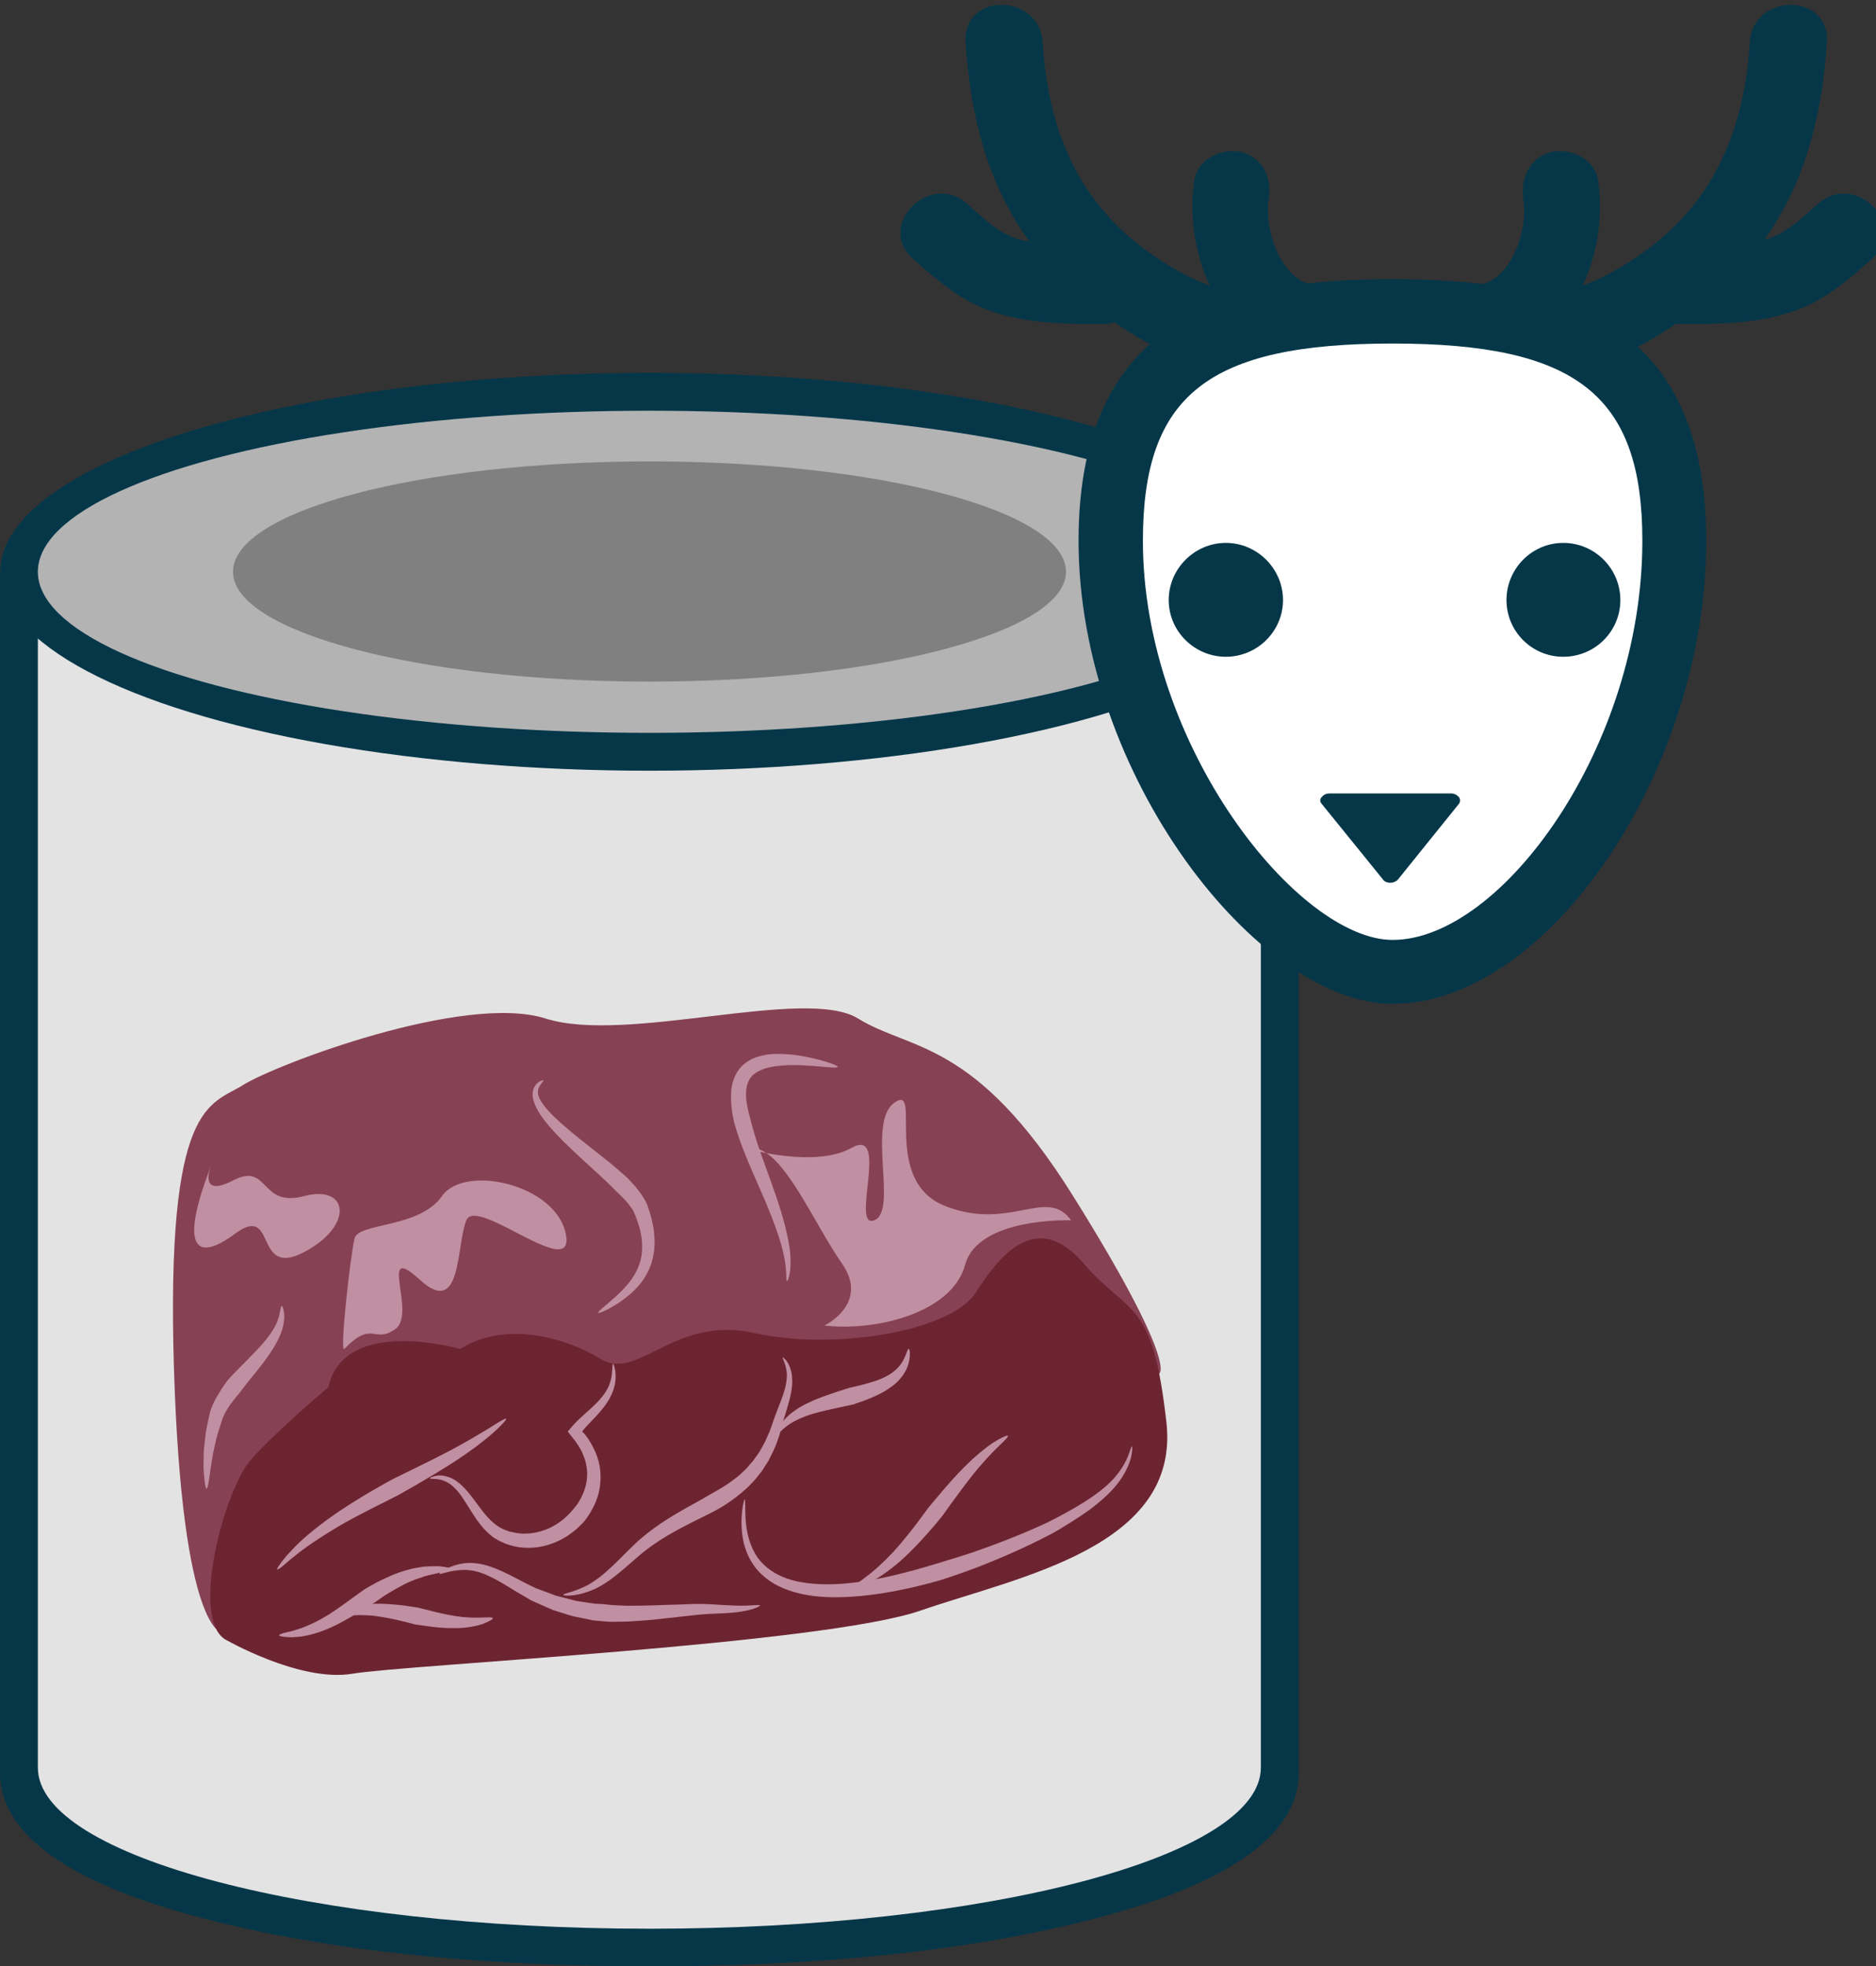 <?xml version="1.0" encoding="UTF-8" standalone="no"?>
<!-- Created with Inkscape (http://www.inkscape.org/) -->

<svg
   xmlns:dc="http://purl.org/dc/elements/1.1/"
   xmlns:cc="http://creativecommons.org/ns#"
   xmlns:rdf="http://www.w3.org/1999/02/22-rdf-syntax-ns#"
   xmlns:svg="http://www.w3.org/2000/svg"
   xmlns="http://www.w3.org/2000/svg"
   xmlns:sodipodi="http://sodipodi.sourceforge.net/DTD/sodipodi-0.dtd"
   xmlns:inkscape="http://www.inkscape.org/namespaces/inkscape"
   width="1704.18mm"
   height="1786.256mm"
   viewBox="0 0 1704.18 1786.256"
   version="1.1"
   id="svg8"
   inkscape:version="0.92.4 (5da689c313, 2019-01-14)"
   sodipodi:docname="Jelení maso sterilované.svg">
  <rect x="0" y="0" width="1704.18" height="1786.256" fill="#333333" stroke="none"/>
  <defs
     id="defs2">
    <style
       type="text/css"
       id="style2">
   <![CDATA[
    .fil4 {fill:#053749;fill-rule:nonzero}
    .fil1 {fill:#6D2431;fill-rule:nonzero}
    .fil0 {fill:#874154;fill-rule:nonzero}
    .fil2 {fill:#C18FA2;fill-rule:nonzero}
    .fil3 {fill:white;fill-rule:nonzero}
   ]]>
  </style>
    <style
       type="text/css"
       id="style2-0">
   <![CDATA[
    .fil4 {fill:#053749;fill-rule:nonzero}
    .fil1 {fill:#8E3945;fill-rule:nonzero}
    .fil0 {fill:#AA5B6C;fill-rule:nonzero}
    .fil2 {fill:#E2A6B6;fill-rule:nonzero}
    .fil3 {fill:#EFD4AF;fill-rule:nonzero}
    .fil5 {fill:#F4E6D0;fill-rule:nonzero}
    .fil6 {fill:white;fill-rule:nonzero}
   ]]>
  </style>
    <style
       type="text/css"
       id="style2-2">
   <![CDATA[
    .fil4 {fill:#053749;fill-rule:nonzero}
    .fil1 {fill:#6D2431;fill-rule:nonzero}
    .fil0 {fill:#874154;fill-rule:nonzero}
    .fil2 {fill:#C18FA2;fill-rule:nonzero}
    .fil3 {fill:#F4E6D0;fill-rule:nonzero}
    .fil5 {fill:white;fill-rule:nonzero}
   ]]>
  </style>
    <style
       type="text/css"
       id="style2-1">
   <![CDATA[
    .fil0 {fill:#053749;fill-rule:nonzero}
    .fil2 {fill:#7A2937;fill-rule:nonzero}
    .fil3 {fill:#8C3F53;fill-rule:nonzero}
    .fil4 {fill:#965166;fill-rule:nonzero}
    .fil5 {fill:#C18FA2;fill-rule:nonzero}
    .fil1 {fill:white;fill-rule:nonzero}
   ]]>
  </style>
  </defs>
  <sodipodi:namedview
     id="base"
     pagecolor="#ffffff"
     bordercolor="#666666"
     borderopacity="1.0"
     inkscape:pageopacity="0.0"
     inkscape:pageshadow="2"
     inkscape:zoom="0.061871843"
     inkscape:cx="719.36719"
     inkscape:cy="2614.1672"
     inkscape:document-units="mm"
     inkscape:current-layer="Vrstva_x0020_1-7"
     showgrid="false"
     inkscape:window-width="1920"
     inkscape:window-height="1001"
     inkscape:window-x="-9"
     inkscape:window-y="-9"
     inkscape:window-maximized="1" />
  <g
     inkscape:label="Vrstva 1"
     inkscape:groupmode="layer"
     id="layer1"
     transform="translate(623.15,785.899)"><path
   inkscape:connector-curvature="0"
   d="m 556.627,824.674 c 0,78.846 -126.471,117.21 -188.383,133.085 -126.206,32.544 -271.198,42.598 -401.373,42.598 -130.175,0 -275.167,-10.054 -401.637,-42.598 -61.913,-15.875 -188.383,-54.24 -188.383,-133.085 V -266.468 h 1179.777 z"
   style="fill:#053749;stroke-width:0.265"
   id="path7"
   class="fil0" />
<path
   inkscape:connector-curvature="0"
   d="m 522.231,819.911 c 0,80.963 -248.708,146.315 -555.36,146.315 -306.917,0 -555.625,-65.352 -555.625,-146.315 V -266.468 H 522.231 Z"
   style="fill:#e3e3e3;;fill-rule:nonzero;stroke-width:0.265"
   id="path9"
   class="fil1" />
<ellipse
   ry="161.131"
   rx="569.912"
   cy="-266.468"
   cx="-33.13"
   style="fill:#808080;stroke-width:0.265"
   id="ellipse11"
   class="fil2" />
<ellipse
   ry="180.71"
   rx="589.756"
   cy="-266.468"
   cx="-33.13"
   style="fill:#053749;stroke-width:0.265"
   id="ellipse13"
   class="fil0" />
<ellipse
   ry="146.315"
   rx="555.625"
   cy="-266.468"
   cx="-33.13"
   style="fill:#b3b3b3;stroke-width:0.265"
   id="ellipse15"
   class="fil3" />
<path
   inkscape:connector-curvature="0"
   d="m -33.13,-334.73 c 183.356,0 331.788,30.427 331.788,68.263 0,37.306 -148.431,67.733 -331.788,67.733 -183.356,0 -332.052,-30.427 -332.052,-67.733 0,-37.835 148.696,-68.263 332.052,-68.263 z m 0,-32.015 c 209.021,0 378.354,44.979 378.354,100.277 0,54.769 -169.333,99.748 -378.354,99.748 -209.021,0 -378.354,-44.979 -378.354,-99.748 0,-55.298 169.333,-100.277 378.354,-100.277 z"
   style="fill:#808080;stroke-width:0.265"
   id="path17"
   class="fil2" />

 
 <g
   transform="matrix(0.265,0,0,0.265,-3913.87,-3602.475)"
   id="Vrstva_x0020_1">

  <path
   d="m 13181.217,16226.517 c 0,0 -138.889,7.073 -167.181,-908.563 -27.649,-916.279 125.385,-899.561 236.625,-969.648 111.239,-70.087 758.743,-316.358 1037.164,-228.266 277.777,88.734 890.559,-111.24 1071.242,0 180.684,111.882 400.591,69.444 737.524,608.924 361.368,578.702 295.139,608.28 295.139,608.28 l -545.91,166.538 c 0,0 -1370.239,275.205 -1391.458,297.71 -20.576,23.149 -1071.243,262.989 -1071.243,262.989 z"
   style="fill:#874154;fill-rule:nonzero;stroke-width:0.643"
   id="path7-9"
   class="fil0"
   inkscape:connector-curvature="0" />

  <path
   d="m 13995.258,15253.011 c 0,0 -396.733,-115.741 -452.031,131.173 0,0 -174.254,146.604 -264.274,246.913 -90.663,100.951 -208.976,538.836 -90.663,616.639 0,0 257.201,149.177 438.528,118.313 180.683,-30.864 1613.937,-100.308 1947.655,-216.692 334.362,-115.741 890.559,-216.049 841.691,-645.575 -48.225,-428.883 -124.743,-360.082 -284.85,-545.266 -160.108,-185.185 -285.494,-28.292 -369.084,101.594 -82.947,130.53 -479.68,199.974 -758.1,138.246 -278.42,-61.729 -396.733,167.823 -528.549,88.091 -132.458,-80.375 -334.361,-126.671 -480.323,-33.436 z"
   style="fill:#6d2431;fill-rule:nonzero;stroke-width:0.643"
   id="path9-2"
   class="fil1"
   inkscape:connector-curvature="0" />

  <path
   d="m 14152.794,15492.208 c 1.929,3.215 -17.361,24.434 -49.511,52.726 -32.793,28.292 -78.447,62.372 -126.029,93.236 -47.582,30.864 -95.807,59.156 -133.101,81.018 -36.652,20.576 -62.372,35.365 -63.658,36.008 -1.286,0.643 -29.578,14.789 -70.087,35.365 -40.509,20.576 -94.521,47.583 -145.319,78.447 -51.44,30.864 -101.594,64.3 -136.316,93.235 -18.004,13.503 -32.15,27.006 -42.439,35.365 -10.288,8.359 -16.718,12.217 -18.004,10.931 -1.929,-1.286 2.572,-8.359 10.288,-19.29 8.359,-11.574 20.577,-27.649 37.295,-44.367 31.507,-35.365 79.732,-75.231 129.886,-111.239 50.154,-36.652 102.881,-68.159 142.747,-91.95 40.509,-23.148 67.515,-38.58 69.444,-39.223 1.286,-1.286 27.006,-13.503 64.943,-32.15 37.938,-18.647 88.092,-43.081 136.96,-68.801 48.868,-25.721 96.451,-54.013 131.816,-75.232 35.365,-22.505 59.156,-37.294 61.085,-34.079 z"
   style="fill:#c18fa2;fill-rule:nonzero;stroke-width:0.643"
   id="path11"
   class="fil2"
   inkscape:connector-curvature="0" />

  <path
   d="m 14519.306,15303.165 c 1.286,0 5.144,9.002 7.716,26.363 2.572,16.718 1.929,43.081 -9.645,72.017 -10.931,28.292 -32.151,55.941 -55.299,81.018 -11.574,12.217 -23.791,25.077 -36.008,37.937 l -4.501,5.144 -1.929,2.572 -1.286,0.643 v 0.643 c -1.286,1.286 -1.929,2.572 -2.572,3.858 -0.643,1.286 -1.929,1.929 -1.929,3.215 l 3.215,3.215 1.286,1.286 c 0.643,0 1.286,0.643 0.643,0 l 2.572,3.215 9.002,11.574 c 5.787,8.359 10.931,16.718 16.075,25.72 9.645,18.005 18.004,36.652 23.148,56.585 10.288,39.223 7.716,79.732 -0.643,111.882 -9.002,32.15 -22.505,55.941 -32.793,72.017 -5.144,7.716 -9.645,13.503 -12.86,18.004 -3.215,3.858 -5.144,6.43 -5.787,7.073 -0.643,0.643 -9.002,9.645 -23.791,23.148 -14.789,12.86 -36.651,28.935 -65.586,42.438 -28.935,12.86 -64.301,22.505 -102.881,21.862 -19.29,0 -39.223,-3.215 -59.156,-9.002 l -14.146,-4.501 -14.146,-6.43 c -4.501,-1.929 -9.645,-4.501 -14.146,-7.073 -4.501,-2.572 -9.645,-5.144 -14.146,-8.359 -35.365,-25.72 -59.157,-61.728 -79.09,-93.879 -19.933,-31.507 -37.294,-61.085 -57.87,-79.089 -19.29,-18.647 -40.509,-25.72 -55.941,-27.006 -15.432,-1.286 -25.077,-0.643 -25.72,-3.215 0,-1.929 8.359,-5.787 25.72,-9.002 16.718,-1.929 43.081,1.929 68.158,20.576 25.72,18.647 47.582,48.225 69.444,77.803 21.863,30.221 45.654,60.443 74.589,77.804 3.215,2.572 7.073,3.858 10.931,5.787 3.858,1.929 7.073,3.858 11.574,5.144 l 12.217,4.501 12.217,2.572 c 16.718,3.858 32.793,5.787 48.868,4.501 31.507,-1.286 61.086,-10.931 84.234,-22.505 23.148,-12.217 41.152,-26.363 52.726,-37.937 11.574,-10.932 17.361,-18.648 18.004,-19.291 0,0 1.929,-1.929 4.501,-5.144 2.572,-3.215 6.43,-7.716 10.931,-13.503 8.359,-12.217 19.29,-30.221 27.006,-54.012 7.716,-23.148 11.574,-52.726 5.144,-83.59 -2.572,-15.432 -9.002,-30.221 -15.432,-45.653 -4.501,-7.073 -7.716,-14.79 -12.86,-21.863 l -7.073,-10.288 -1.286,-2.572 -4.501,-5.144 -7.073,-9.002 -14.146,-18.004 c -2.572,-1.286 0,-2.572 1.286,-3.858 l 3.858,-4.501 7.073,-8.359 c 5.144,-5.787 10.288,-11.574 15.432,-16.718 l 3.215,-3.215 2.572,-2.572 5.144,-5.144 c 12.86,-12.217 26.363,-23.791 38.58,-34.722 24.434,-22.505 45.01,-44.367 57.228,-67.515 12.217,-22.506 16.075,-45.011 16.718,-61.086 1.286,-16.075 1.286,-25.72 3.215,-26.363 z"
   style="fill:#c18fa2;fill-rule:nonzero;stroke-width:0.643"
   id="path13"
   class="fil2"
   inkscape:connector-curvature="0" />

  <path
   d="m 13969.538,16008.539 c 0,4.501 -18.647,8.359 -46.296,11.574 -13.503,3.858 -29.578,6.43 -46.296,10.931 -16.718,6.431 -34.079,10.289 -51.441,18.648 -34.079,14.146 -66.229,34.722 -90.663,49.511 -12.217,8.359 -21.862,15.432 -29.578,20.576 -7.073,5.144 -11.574,7.716 -12.217,8.359 -0.643,0.643 -19.29,11.574 -46.939,28.292 -27.649,16.718 -64.944,39.223 -104.81,55.941 -39.866,16.718 -82.304,27.649 -114.454,28.292 -7.716,1.286 -14.789,0.643 -21.219,0 -6.43,-0.643 -12.217,-0.643 -16.719,-1.286 -9.002,-1.286 -14.146,-3.215 -14.146,-5.144 0,-1.929 5.144,-4.501 13.503,-7.073 4.502,-1.286 9.646,-2.572 16.076,-3.858 5.787,-1.286 12.86,-2.572 19.933,-5.144 28.935,-7.716 66.229,-23.148 101.594,-43.724 35.365,-19.933 69.444,-45.653 95.165,-64.3 26.363,-19.29 45.01,-32.15 45.653,-32.793 1.286,-0.643 18.647,-11.574 45.653,-25.72 27.006,-13.503 63.657,-31.508 102.237,-41.153 19.291,-6.43 39.224,-8.359 57.228,-11.574 18.647,-1.286 35.365,-1.286 50.154,-1.286 28.935,3.215 48.225,7.073 47.582,10.931 z"
   style="fill:#c18fa2;fill-rule:nonzero;stroke-width:0.643"
   id="path15"
   class="fil2"
   inkscape:connector-curvature="0" />

  <path
   d="m 14107.141,16175.72 c 1.286,3.858 -14.146,12.217 -37.937,21.219 -24.435,7.073 -58.514,13.503 -91.95,12.86 -34.079,0.643 -68.158,-2.572 -92.592,-6.43 -25.72,-3.215 -41.795,-5.787 -43.081,-5.787 -1.286,-0.643 -18.648,-5.144 -45.011,-11.574 -25.72,-6.43 -59.799,-13.503 -93.878,-18.004 -34.079,-3.858 -68.158,-3.215 -93.879,-0.643 -25.72,2.572 -43.081,5.144 -44.367,1.286 -1.286,-3.215 14.146,-13.503 40.509,-23.791 25.721,-10.288 62.372,-16.718 99.023,-18.647 36.651,-0.643 73.302,3.215 100.951,6.43 27.006,3.858 45.011,7.073 46.297,7.073 0.643,0 17.361,4.501 41.152,10.288 24.434,6.43 55.298,13.503 86.805,18.647 31.507,5.144 63.014,5.787 86.806,5.144 23.791,-0.643 39.866,-1.929 41.152,1.929 z"
   style="fill:#c18fa2;fill-rule:nonzero;stroke-width:0.643"
   id="path17-6"
   class="fil2"
   inkscape:connector-curvature="0" />

  <path
   d="m 15022.777,16131.996 c 1.286,3.858 -30.864,18.004 -82.305,23.791 -25.077,2.572 -55.298,3.858 -86.162,5.144 -31.507,1.286 -63.014,5.144 -97.093,9.002 -33.436,3.858 -66.873,7.073 -99.023,10.931 -31.507,2.572 -61.728,5.144 -87.448,6.43 -26.363,0 -48.225,1.286 -64.3,0.643 -15.433,-1.286 -25.078,-1.929 -26.364,-1.929 -0.643,0 -10.931,-1.286 -28.292,-2.572 -16.718,-3.215 -40.509,-8.359 -68.801,-14.146 -14.146,-3.858 -28.935,-8.359 -44.367,-13.503 -7.716,-2.572 -16.075,-5.144 -24.434,-7.716 -7.716,-3.215 -16.075,-7.073 -23.791,-10.288 -16.719,-7.716 -34.08,-14.789 -50.798,-22.505 -16.718,-9.645 -33.436,-19.29 -49.511,-28.935 -32.15,-19.29 -63.014,-39.866 -93.235,-53.37 -29.578,-14.789 -59.157,-22.505 -84.877,-22.505 -52.083,-0.643 -86.162,18.004 -88.091,12.86 -1.286,-1.929 29.578,-28.292 86.805,-36.008 28.935,-3.215 63.015,1.929 96.451,14.789 34.079,12.217 67.515,30.221 100.308,47.583 16.075,8.359 32.793,16.718 48.225,23.791 16.718,6.43 33.437,12.217 48.869,18.004 7.716,3.215 15.432,5.787 23.148,8.359 7.716,1.929 15.432,3.858 23.148,5.787 14.789,3.858 28.935,7.716 41.795,10.931 27.006,3.858 48.868,7.716 64.943,9.645 16.075,0.643 25.72,1.286 27.006,1.286 0.643,0 9.645,1.286 24.435,2.572 14.789,1.929 36.008,1.929 61.085,3.215 25.077,0 54.655,-0.643 86.162,-1.286 31.507,-1.286 64.944,-2.572 98.38,-3.215 33.436,-1.929 68.158,-2.572 99.665,-0.643 32.15,1.929 60.442,3.858 85.519,4.501 49.512,1.929 81.662,-4.501 82.948,-0.643 z"
   style="fill:#c18fa2;fill-rule:nonzero;stroke-width:0.643"
   id="path19"
   class="fil2"
   inkscape:connector-curvature="0" />

  <path
   d="m 15101.223,15281.946 c 0.643,-0.643 2.572,0.643 5.787,3.858 1.286,1.286 3.215,3.215 5.144,5.787 1.929,2.572 3.858,5.787 6.43,9.645 4.501,7.073 8.359,16.718 11.574,28.935 2.572,12.217 3.858,26.363 3.215,41.152 -1.286,30.865 -10.931,63.658 -21.219,97.737 -2.572,7.716 -5.144,16.075 -7.716,25.077 -1.929,7.716 -4.501,17.361 -7.073,26.363 -2.572,9.002 -5.144,18.647 -7.716,27.649 -3.215,9.645 -6.43,18.647 -9.645,27.649 -6.43,18.648 -16.075,36.009 -24.434,53.37 -3.858,9.002 -9.645,16.718 -14.789,24.434 -5.144,8.359 -9.645,16.075 -15.432,23.148 -5.787,7.073 -11.574,14.146 -16.718,21.219 -5.787,7.073 -12.217,12.86 -17.361,18.647 -11.574,12.86 -23.791,21.862 -34.079,31.507 -22.506,18.004 -41.796,31.507 -55.942,40.509 -14.146,9.002 -22.505,13.503 -23.791,14.146 -1.286,1.286 -37.294,19.934 -88.734,45.011 -50.797,25.72 -116.384,60.442 -174.254,108.667 -28.935,24.434 -57.227,50.797 -86.805,73.945 -28.292,22.506 -58.514,41.153 -85.52,51.441 -54.655,21.219 -93.235,17.361 -93.235,14.146 -0.643,-5.144 37.294,-9.002 85.519,-34.722 23.791,-13.503 49.511,-32.794 75.232,-57.228 26.363,-23.791 52.726,-52.726 81.661,-79.732 57.87,-55.941 126.028,-96.45 176.826,-125.386 50.797,-27.649 83.59,-46.939 85.519,-48.225 0.643,-0.643 9.645,-5.144 22.505,-12.86 13.503,-7.716 32.15,-18.647 52.726,-34.079 9.645,-7.716 21.22,-15.432 31.508,-25.72 5.144,-5.144 10.931,-9.645 16.075,-15.432 5.144,-5.787 10.288,-11.574 15.432,-18.004 5.787,-5.144 10.288,-12.217 15.432,-19.29 4.501,-6.43 9.645,-12.86 14.146,-20.576 8.359,-15.433 18.004,-29.579 24.434,-46.297 3.858,-8.359 7.073,-16.718 10.931,-24.434 3.215,-9.002 5.787,-17.361 9.002,-25.72 2.572,-9.002 5.787,-16.718 9.002,-25.72 3.215,-8.359 6.43,-17.361 9.645,-25.72 12.86,-32.15 24.434,-61.728 28.292,-88.092 2.572,-12.86 2.572,-25.077 1.929,-35.365 -1.286,-10.288 -3.215,-19.933 -5.787,-27.006 -1.286,-3.858 -2.572,-7.073 -3.215,-10.288 -1.286,-2.572 -2.572,-5.144 -3.215,-7.073 -1.286,-4.501 -1.929,-7.073 -1.286,-7.073 z"
   style="fill:#c18fa2;fill-rule:nonzero;stroke-width:0.643"
   id="path21"
   class="fil2"
   inkscape:connector-curvature="0" />

  <path
   d="m 15532.678,15252.368 c 3.215,0 7.716,19.29 0,48.225 -6.43,29.578 -31.507,63.657 -61.728,83.591 -30.221,21.862 -62.372,34.722 -86.806,44.367 -24.434,9.002 -41.152,14.146 -41.795,14.789 -1.286,0 -19.29,3.858 -45.653,9.645 -26.363,5.787 -61.085,12.86 -93.878,22.505 -33.436,10.288 -64.301,24.434 -85.52,39.866 -20.576,15.432 -32.15,30.221 -35.365,28.292 -3.215,-1.929 2.572,-22.505 22.505,-45.653 19.29,-23.148 51.44,-45.653 85.52,-61.085 34.079,-16.718 69.444,-27.649 95.164,-36.651 25.72,-8.359 43.724,-14.146 44.367,-14.146 1.286,0 17.361,-3.858 41.152,-9.645 23.791,-6.431 54.655,-14.147 82.305,-28.293 27.649,-13.503 50.154,-34.722 61.085,-56.584 11.574,-21.219 14.789,-39.223 18.647,-39.223 z"
   style="fill:#c18fa2;fill-rule:nonzero;stroke-width:0.643"
   id="path23"
   class="fil2"
   inkscape:connector-curvature="0" />

  <path
   d="m 16298.494,15586.729 c 0.643,0.643 0.643,3.858 0.643,10.289 -0.643,6.43 -1.286,16.075 -4.501,28.292 -5.787,23.148 -19.933,55.941 -45.01,88.091 -24.434,32.15 -59.799,63.014 -98.379,91.949 -19.933,14.147 -40.509,27.65 -61.729,41.153 -10.931,6.43 -21.219,13.503 -32.15,19.933 -11.574,7.073 -22.505,12.86 -33.436,19.29 -90.02,47.582 -183.256,87.448 -254.629,115.097 -71.373,27.006 -121.528,42.439 -124.743,43.725 -2.572,0.643 -56.584,17.361 -137.602,34.079 -40.509,8.359 -87.449,16.075 -138.889,21.219 -50.797,4.501 -106.095,6.43 -160.75,0 -54.656,-7.073 -109.954,-22.505 -154.964,-54.655 -22.505,-16.076 -41.795,-36.009 -55.941,-58.514 -14.146,-21.862 -23.148,-46.296 -28.935,-68.158 -10.288,-45.653 -8.359,-83.59 -5.787,-109.954 3.215,-25.72 7.073,-39.866 9.002,-39.866 1.929,0.643 1.286,15.432 1.929,40.509 0.643,25.721 1.929,62.372 14.789,102.238 6.43,19.933 15.432,39.866 28.935,58.513 13.503,18.004 30.864,34.079 51.44,46.939 40.509,26.364 91.306,37.295 142.747,41.153 51.44,3.858 104.166,0 153.034,-6.43 48.868,-7.073 94.522,-16.719 133.745,-26.364 78.446,-19.29 130.529,-36.651 133.744,-37.294 2.572,-1.286 52.084,-14.789 123.457,-38.58 70.73,-24.434 163.966,-59.799 253.986,-101.594 87.448,-44.368 176.183,-94.522 226.337,-149.82 25.077,-27.649 41.152,-55.941 49.511,-77.16 4.501,-10.288 7.073,-19.29 9.002,-25.077 2.572,-5.788 3.858,-9.003 5.144,-9.003 z"
   style="fill:#c18fa2;fill-rule:nonzero;stroke-width:0.643"
   id="path25"
   class="fil2"
   inkscape:connector-curvature="0" />

  <path
   d="m 15872.826,15550.721 c 2.572,3.858 -14.146,18.647 -37.937,41.795 -23.791,23.149 -53.369,55.942 -81.661,90.664 -27.649,35.365 -54.655,72.016 -75.231,100.308 -19.934,28.292 -34.08,47.583 -35.366,48.226 -0.643,1.286 -16.718,21.219 -41.795,49.511 -25.077,28.292 -59.156,65.586 -96.45,98.379 -37.294,32.793 -77.804,61.086 -110.597,76.518 -3.858,1.929 -7.716,3.858 -11.574,5.787 -3.858,1.286 -7.716,3.215 -10.931,4.501 -7.073,2.572 -12.86,4.501 -18.004,5.787 -9.645,3.215 -16.075,3.858 -16.718,1.929 -0.643,-1.929 3.858,-6.43 12.217,-12.86 4.501,-3.215 9.645,-7.073 15.432,-10.931 3.215,-1.929 6.43,-3.858 9.645,-6.43 3.215,-2.572 6.43,-5.144 9.645,-7.717 28.935,-20.576 63.658,-52.726 96.451,-87.448 32.15,-35.365 62.371,-73.945 84.876,-103.523 22.505,-30.222 37.294,-50.798 38.58,-52.084 0.643,-0.643 16.075,-18.647 38.58,-45.653 21.863,-26.363 52.727,-61.085 84.877,-93.235 32.793,-32.793 67.515,-61.729 95.807,-80.376 28.292,-18.004 48.868,-26.363 50.154,-23.148 z"
   style="fill:#c18fa2;fill-rule:nonzero;stroke-width:0.643"
   id="path27"
   class="fil2"
   inkscape:connector-curvature="0" />

  <path
   d="m 13598.525,15252.368 c -18.004,19.29 21.22,-324.717 34.723,-378.729 14.146,-54.012 223.122,-34.722 299.639,-144.675 76.517,-110.597 389.66,-41.153 424.382,129.243 34.722,170.396 -306.07,-131.815 -340.792,-46.296 -35.365,84.876 -14.146,337.576 -160.107,203.189 -146.605,-133.745 -8.359,117.669 -83.591,169.753 -75.231,52.083 -76.517,-32.793 -174.254,67.515 z"
   style="fill:#c18fa2;fill-rule:nonzero;stroke-width:0.643"
   id="path29"
   class="fil2"
   inkscape:connector-curvature="0" />

  <path
   d="m 15243.97,15172.636 c 0,0 156.892,-75.232 59.156,-214.12 -97.093,-138.889 -194.83,-378.729 -298.996,-394.161 -104.167,-15.432 196.116,77.16 331.146,0 135.031,-77.16 -3.858,278.42 79.089,247.556 83.591,-30.864 -27.649,-335.648 70.088,-403.806 97.093,-68.158 -48.869,267.489 173.61,354.938 222.479,87.448 347.865,-67.516 431.455,48.868 0,0 -318.286,-12.217 -363.296,152.392 -44.367,164.608 -304.784,228.909 -482.252,208.333 z"
   style="fill:#c18fa2;fill-rule:nonzero;stroke-width:0.643"
   id="path31"
   class="fil2"
   inkscape:connector-curvature="0" />

  <path
   d="m 13143.922,14618.367 c 0,0 -53.369,121.528 72.017,57.227 125.385,-64.943 90.663,93.879 243.698,53.37 153.035,-41.153 173.611,100.951 0,192.257 -174.254,91.307 -90.664,-171.038 -236.625,-63.014 -145.962,108.025 -185.828,30.864 -79.09,-239.84 z"
   style="fill:#c18fa2;fill-rule:nonzero;stroke-width:0.643"
   id="path33"
   class="fil2"
   inkscape:connector-curvature="0" />

  <path
   d="m 13383.119,15105.763 c 3.215,-1.286 12.861,20.576 7.717,55.299 -4.502,35.365 -25.721,75.874 -50.155,110.596 -23.791,35.365 -50.797,66.872 -70.087,90.663 -19.29,24.435 -31.507,40.51 -32.15,41.796 -0.643,0.643 -15.432,17.361 -33.436,42.438 -9.002,13.503 -18.004,27.649 -24.434,45.653 -5.787,19.29 -13.504,39.866 -19.291,61.085 -2.572,10.931 -5.144,21.862 -7.716,32.793 -1.929,10.932 -5.144,21.22 -6.43,31.508 -3.215,21.219 -7.073,40.509 -9.002,57.227 -4.501,34.079 -8.359,57.227 -12.217,57.227 -3.858,0 -7.073,-23.148 -9.645,-57.87 -1.286,-18.004 -0.643,-38.58 0,-60.442 -0.643,-11.574 1.286,-22.506 2.572,-34.723 1.286,-11.574 2.572,-23.148 3.858,-35.365 3.215,-23.791 9.645,-46.939 14.146,-69.444 0.643,-5.787 3.215,-11.574 5.144,-17.361 1.929,-5.787 4.501,-10.288 6.43,-15.432 4.501,-10.288 9.645,-19.29 14.146,-27.006 18.648,-32.15 33.437,-50.798 34.08,-52.084 0.643,-1.286 15.432,-18.004 37.294,-39.866 21.862,-22.505 50.797,-50.797 77.16,-79.732 26.363,-28.935 48.868,-60.442 58.513,-87.448 10.288,-27.65 9.002,-48.869 13.503,-49.512 z"
   style="fill:#c18fa2;fill-rule:nonzero;stroke-width:0.643"
   id="path35"
   class="fil2"
   inkscape:connector-curvature="0" />

  <path
   d="m 14280.752,14332.231 c 0,1.286 -0.643,3.215 -3.215,5.787 -1.93,3.215 -5.788,6.43 -8.36,11.574 -7.073,10.288 -11.574,25.72 -1.929,44.367 9.002,18.647 25.078,37.937 44.368,57.227 19.29,19.29 41.795,38.581 64.3,57.871 45.653,37.294 93.235,73.945 129.244,102.88 35.365,28.935 59.156,50.797 60.442,52.083 1.286,0.643 7.716,7.073 18.004,18.647 10.931,12.217 25.72,28.293 41.152,53.37 1.929,3.858 3.858,7.073 5.787,10.288 1.929,3.858 3.858,7.716 5.787,12.217 3.215,7.716 4.501,14.789 7.716,22.505 5.144,14.789 8.359,31.507 12.217,48.225 6.43,34.722 8.359,74.588 -0.643,111.883 -8.359,37.937 -27.649,71.373 -49.511,95.807 -21.862,25.077 -45.01,42.438 -65.586,56.584 -41.152,27.006 -70.731,38.58 -72.017,35.365 -1.929,-4.501 23.791,-23.148 59.8,-55.298 17.361,-16.075 37.294,-35.365 54.012,-59.156 17.361,-23.791 30.221,-52.726 34.722,-82.947 4.501,-29.579 1.286,-61.086 -5.787,-90.021 -4.501,-14.146 -8.359,-28.292 -13.503,-41.152 -2.572,-5.787 -5.144,-13.503 -7.716,-18.004 -0.643,-1.929 -1.929,-4.501 -3.215,-6.43 -1.286,-1.929 -2.572,-4.501 -4.501,-6.43 -11.574,-17.361 -26.363,-32.15 -36.008,-41.795 -10.288,-10.288 -16.718,-16.075 -17.361,-16.718 -1.286,-1.286 -22.505,-23.149 -55.942,-54.013 -33.436,-30.864 -78.446,-70.73 -122.17,-113.811 -21.862,-21.862 -43.081,-44.367 -61.728,-67.516 -18.005,-22.505 -34.08,-46.939 -41.796,-72.659 -2.572,-6.43 -2.572,-13.503 -3.858,-19.933 0.643,-6.43 0,-12.86 2.572,-18.647 0.643,-2.572 1.286,-5.144 2.572,-7.716 1.286,-2.572 2.572,-4.501 3.858,-6.43 2.572,-4.501 5.787,-7.073 8.359,-9.002 5.144,-5.787 10.288,-7.073 14.146,-8.359 3.216,-1.286 5.145,-1.286 5.788,-0.643 z"
   style="fill:#c18fa2;fill-rule:nonzero;stroke-width:0.643"
   id="path37"
   class="fil2"
   inkscape:connector-curvature="0" />

  <path
   d="m 15289.623,14285.935 c -1.286,4.501 -30.864,1.286 -75.231,-2.572 -43.724,-3.215 -104.167,-7.716 -158.822,3.858 -27.006,6.43 -52.083,18.004 -64.943,36.008 -12.86,17.361 -16.075,39.866 -15.432,61.728 0.643,21.219 5.144,41.152 8.359,54.655 3.215,13.503 5.787,21.862 5.787,22.505 0.643,1.929 8.359,36.652 25.077,86.806 16.718,50.797 42.438,117.669 65.586,185.828 23.148,68.158 42.438,138.888 46.939,194.829 1.929,27.65 0.643,51.441 -2.572,66.873 -3.215,16.075 -7.073,24.434 -9.002,23.791 -3.858,-0.643 0.643,-36.008 -10.288,-86.805 -10.288,-51.441 -34.722,-117.027 -61.728,-181.97 -27.649,-64.301 -57.227,-129.244 -77.16,-180.684 -19.933,-51.44 -30.222,-89.378 -30.865,-91.307 -0.643,-1.286 -2.572,-10.288 -5.787,-26.363 -2.572,-16.075 -6.43,-38.58 -5.787,-68.158 0,-14.146 1.286,-30.864 6.43,-48.225 5.144,-16.718 13.504,-34.722 26.364,-48.868 12.86,-14.146 28.292,-24.435 44.367,-31.508 16.075,-6.43 32.15,-10.288 48.225,-12.86 32.15,-3.858 63.014,-1.929 91.949,1.286 28.293,3.858 54.656,9.002 76.518,14.789 44.367,10.932 72.659,22.506 72.016,26.364 z"
   style="fill:#c18fa2;fill-rule:nonzero;stroke-width:0.643"
   id="path39"
   class="fil2"
   inkscape:connector-curvature="0" />

  
  
  
  
  
  
  
  
 
 
 <g
   transform="translate(-2547.23,2709.896)"
   id="Vrstva_x0020_1-5">

  
  
  
  
  
  
  
  
  
  
  
  
  
  
  
  
  
  
  
  
  
  
  
  
  
  
  
  
  
  
  
  
  
  
 
 
 <g
   transform="translate(337.128,-39.507)"
   id="Vrstva_x0020_1-55">

  
  
  
  
  
  
  
  
  
  
  
  
  
  
  
  
  
  
  
  
  
  
  
  
  
  
  
  
  
 
 
 <g
   transform="translate(-2594.616,-488.036)"
   id="Vrstva_x0020_1-7">

  <path
   d="m 23454.625,9145.106 c -52.234,46.431 -108.822,101.568 -178.468,121.881 -1.451,0 -4.354,1.451 -5.804,1.451 136.39,-191.528 197.331,-416.427 214.743,-677.601 10.156,-171.214 -253.92,-169.763 -264.076,0 -23.216,364.192 -168.312,632.621 -502.035,803.835 -23.214,11.608 -47.882,21.764 -71.096,30.47 52.234,-111.724 71.096,-243.762 52.234,-364.192 -11.607,-71.097 -100.116,-110.273 -162.508,-92.862 -75.451,21.764 -103.019,91.411 -92.862,162.508 17.411,105.921 -44.979,290.193 -169.763,294.546 -39.176,2.902 -69.647,17.412 -89.96,40.627 -52.235,-2.902 -105.92,-5.804 -162.508,-5.804 -4.353,0 -8.706,0 -14.509,0 -4.354,0 -8.706,0 -13.059,0 -56.588,0 -110.274,2.902 -162.508,5.804 -21.765,-23.215 -50.785,-37.725 -91.412,-40.627 -124.782,-4.353 -185.723,-188.625 -169.763,-294.546 11.609,-71.097 -15.96,-140.744 -91.41,-162.508 -63.843,-17.412 -150.901,21.764 -162.509,92.862 -18.862,120.43 0,252.468 52.235,364.192 -24.666,-8.706 -47.882,-18.863 -71.097,-30.47 -335.174,-171.214 -478.819,-439.643 -502.035,-803.835 -11.607,-169.763 -274.232,-171.214 -264.076,0 17.413,264.076 79.803,491.878 219.097,683.405 -11.608,-1.451 -24.666,-4.353 -36.275,-7.255 -69.645,-20.314 -124.782,-75.45 -177.018,-121.881 -126.234,-113.175 -313.408,72.548 -187.174,187.175 81.254,72.548 163.959,143.646 266.978,179.92 124.783,43.529 256.821,44.98 387.407,44.98 13.059,0 26.118,-1.452 37.726,-5.804 137.841,94.313 304.702,174.116 467.211,192.978 159.606,17.411 325.016,-18.862 484.623,-21.765 4.353,0 8.705,0 13.059,-1.451 5.803,1.451 10.156,1.451 14.509,1.451 159.606,2.903 325.016,39.176 484.623,21.765 159.606,-17.412 325.017,-95.764 461.407,-188.626 5.804,1.452 11.608,1.452 17.412,1.452 130.586,0 264.076,-1.452 387.407,-44.98 104.47,-36.274 187.176,-107.371 266.978,-179.92 127.685,-114.626 -59.489,-300.35 -185.724,-187.175 z"
   style="fill:#053749;fill-rule:nonzero;stroke-width:1.451"
   id="path7-6"
   class="fil0"
   inkscape:connector-curvature="0" />

  <path
   d="m 22961.297,10300.075 c 0,734.189 -509.289,1478.534 -964.893,1478.534 -404.819,0 -966.342,-744.345 -966.342,-1478.534 0,-605.052 320.663,-786.423 966.342,-786.423 632.622,0 964.893,174.116 964.893,786.423 z"
   style="fill:#ffffff;fill-rule:nonzero;stroke-width:1.451"
   id="path9-29"
   class="fil1"
   inkscape:connector-curvature="0" />

  <path
   d="m 21996.404,9623.925 c -632.621,0 -856.07,177.018 -856.07,676.15 0,705.169 533.956,1368.261 856.07,1368.261 372.899,0 856.071,-663.092 856.071,-1368.261 0,-499.132 -224.9,-676.15 -856.071,-676.15 z m 0,2263.507 c -459.955,0 -1076.616,-784.973 -1076.616,-1587.357 0,-789.325 544.112,-896.697 1076.616,-896.697 531.055,0 1075.166,107.372 1075.166,896.697 0,786.423 -542.66,1587.357 -1075.166,1587.357 z"
   style="fill:#053749;fill-rule:nonzero;stroke-width:1.451"
   id="path11-9"
   class="fil0"
   inkscape:connector-curvature="0" />

  <path
   d="m 21620.604,10503.21 c 0,107.372 -88.509,194.429 -195.88,194.429 -107.372,0 -195.881,-87.057 -195.881,-194.429 0,-107.371 88.509,-195.88 195.881,-195.88 107.371,0 195.88,88.509 195.88,195.88 z"
   style="fill:#053749;fill-rule:nonzero;stroke-width:1.451"
   id="path13-9"
   class="fil0"
   inkscape:connector-curvature="0" />

  <path
   d="m 22777.025,10503.21 c 0,107.372 -87.058,194.429 -195.881,194.429 -107.371,0 -194.429,-87.057 -194.429,-194.429 0,-107.371 87.058,-195.88 194.429,-195.88 108.823,0 195.881,88.509 195.881,195.88 z"
   style="fill:#053749;fill-rule:nonzero;stroke-width:1.451"
   id="path15-1"
   class="fil0"
   inkscape:connector-curvature="0" />

  <path
   d="m 22224.207,11179.36 c -5.804,-7.254 -15.961,-13.059 -26.118,-13.059 h -419.329 c -11.608,0 -20.313,5.805 -26.117,13.059 -5.805,5.804 -5.805,15.961 0,21.764 l 210.389,259.724 c 4.354,7.255 14.51,11.607 24.667,11.607 11.608,0 20.314,-4.352 26.117,-10.156 l 210.391,-261.175 c 4.352,-5.803 4.352,-15.96 0,-21.764 z"
   style="fill:#053749;fill-rule:nonzero;stroke-width:1.451"
   id="path17-1"
   class="fil0"
   inkscape:connector-curvature="0" />

  
  
  
  
  
  
  
  
  
  
  
  
  
  
  
 </g>

</g>

</g>

</g>

</g>
</svg>
